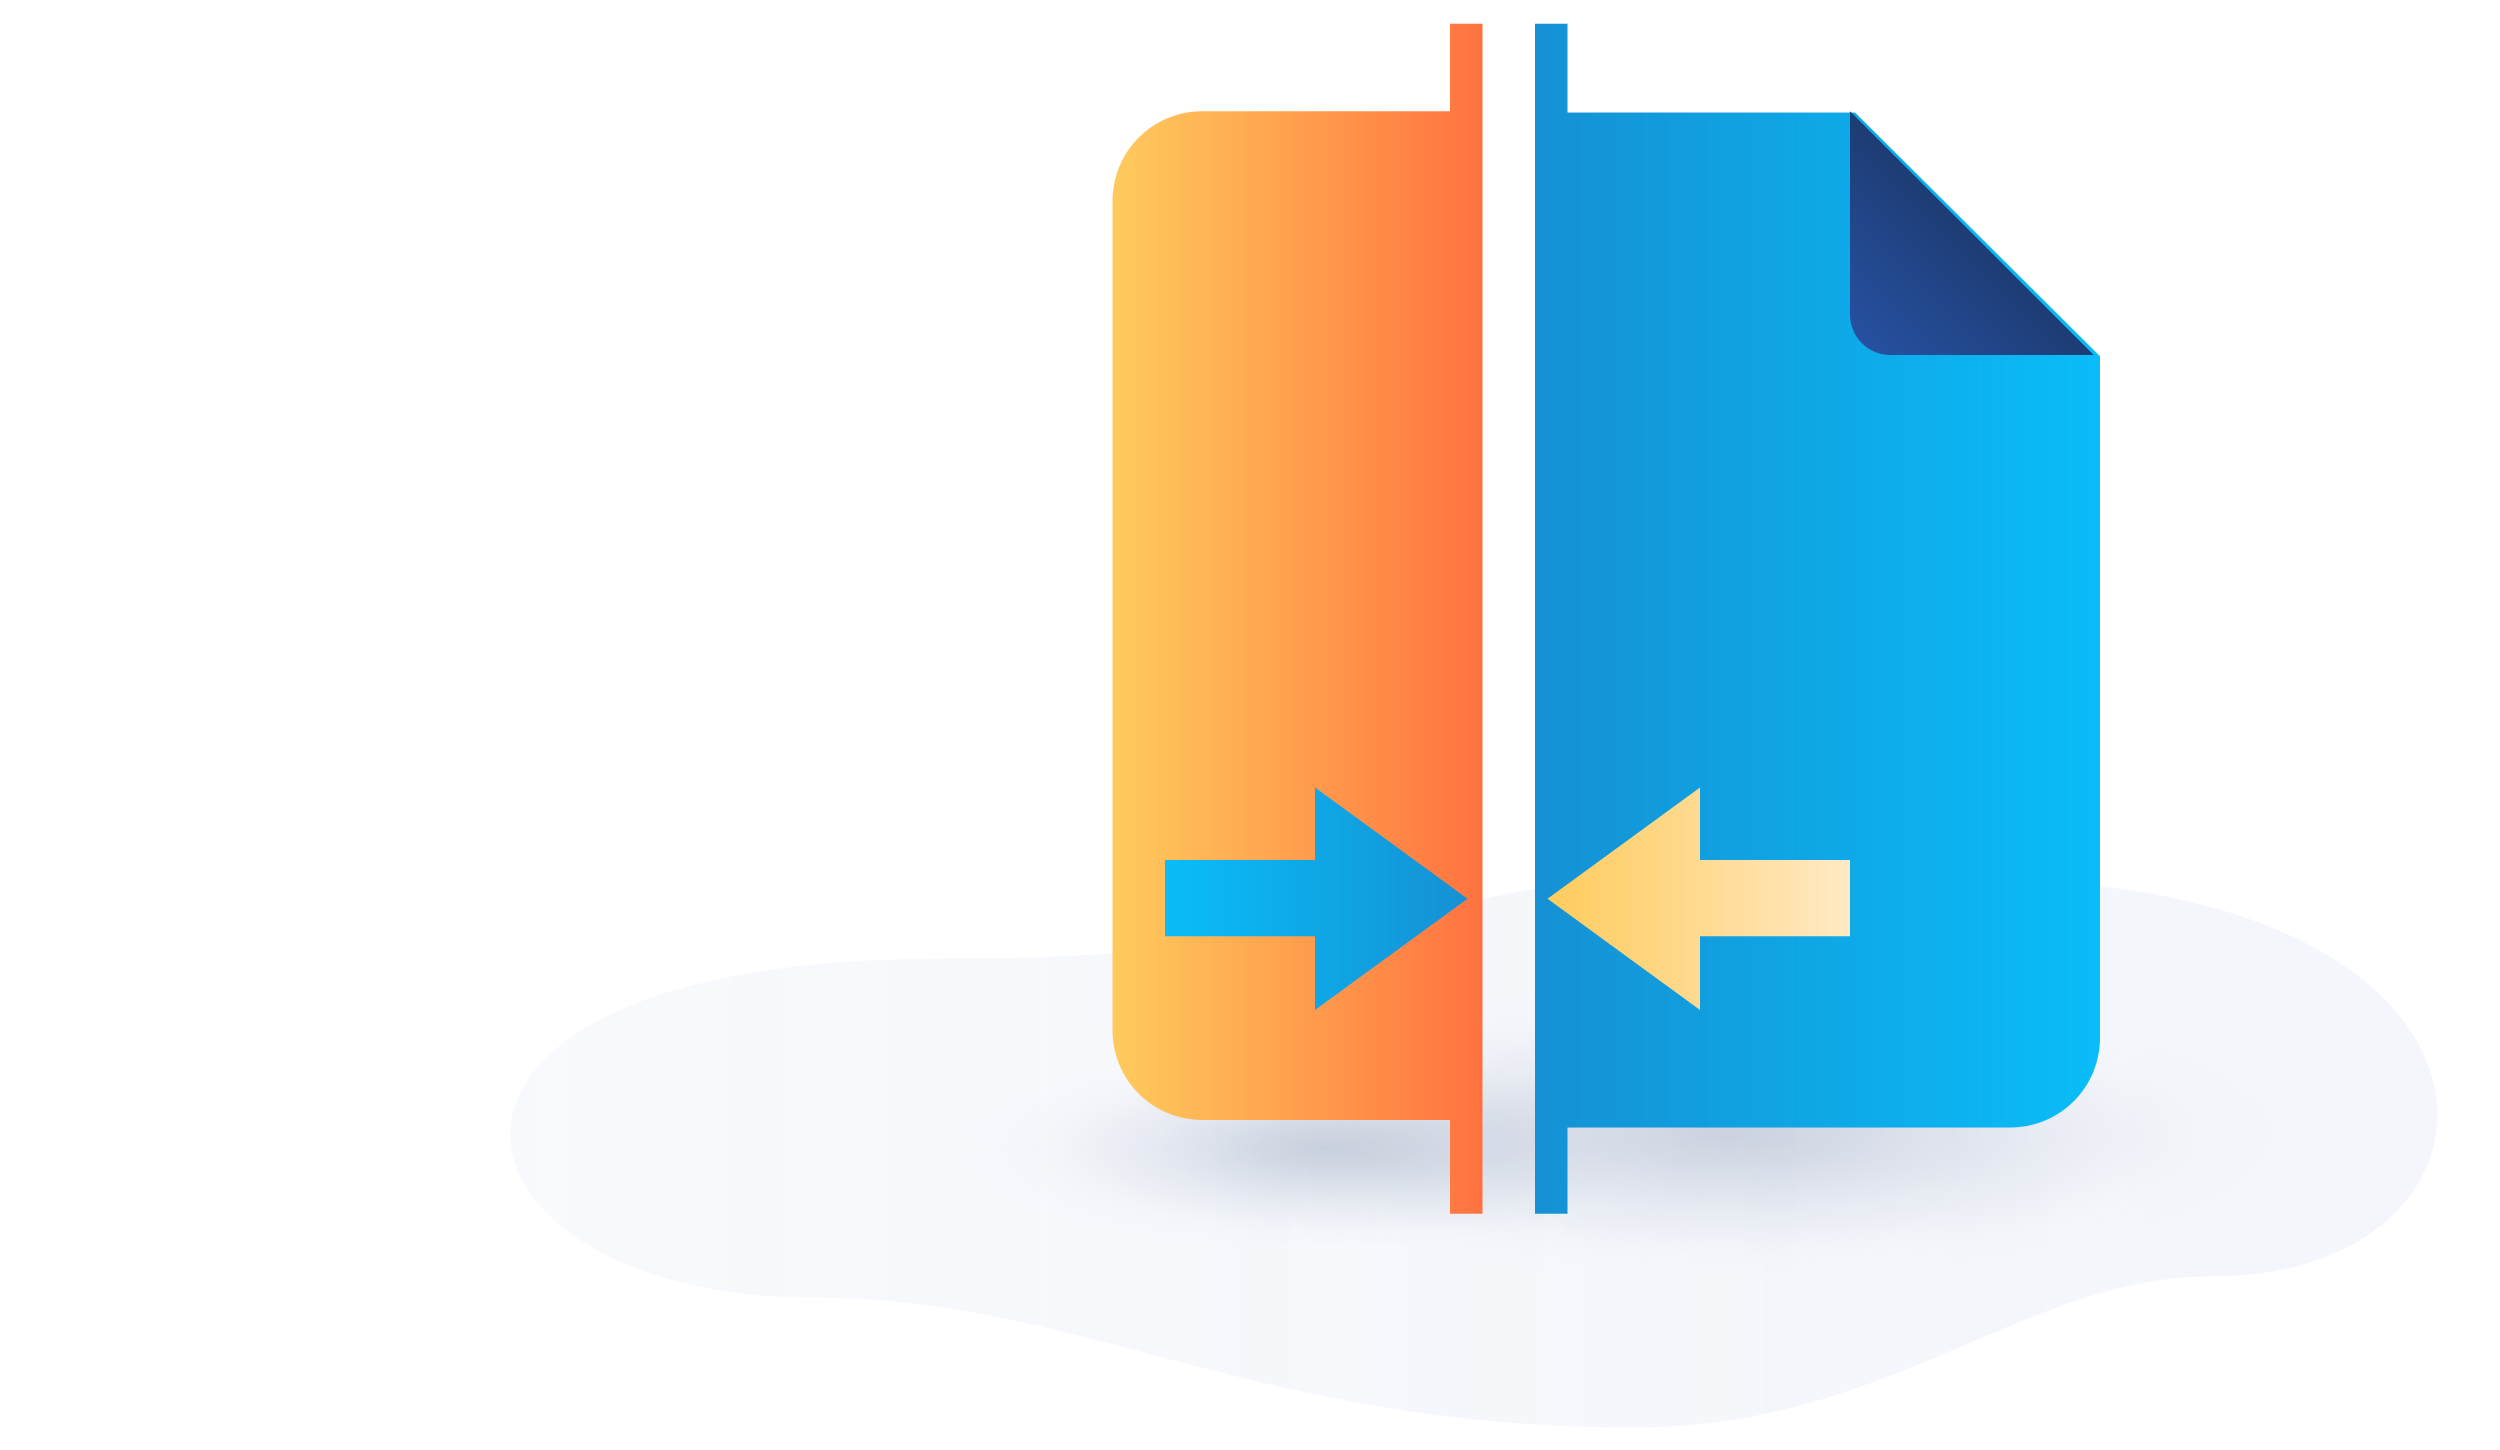 <svg xmlns="http://www.w3.org/2000/svg" viewBox="0 0 200 116"><linearGradient id="a" gradientUnits="userSpaceOnUse" x1="40.834" y1="-939.595" x2="194.983" y2="-939.595" gradientTransform="matrix(1 0 0 -1 0 -848)"><stop offset="0" stop-color="#bfd0e9" stop-opacity=".4"/><stop offset="1" stop-color="#859cd6" stop-opacity=".3"/></linearGradient><path d="M75.1 76.7c-47.3 0-40.6 27.1-10.3 27.1 22 0 35.4 10.4 65.9 10.4 20.6 0 31.1-12.1 46.4-12.1 23.3 0 26.6-25.9-6.8-30.9-48.7-7.2-48.5 5.5-95.2 5.5z" opacity=".3" fill="url(#a)"/><radialGradient id="b" cx="-1235.472" cy="-3295.17" r="49.456" gradientTransform="matrix(.929 0 0 -.241 1285.983 -703.418)" gradientUnits="userSpaceOnUse"><stop offset="0" stop-color="#919fb9" stop-opacity=".6"/><stop offset=".191" stop-color="#95a3bc" stop-opacity=".485"/><stop offset=".392" stop-color="#a2aec4" stop-opacity=".365"/><stop offset=".597" stop-color="#b7c0d1" stop-opacity=".242"/><stop offset=".803" stop-color="#d4dae4" stop-opacity=".118"/><stop offset="1" stop-color="#f7f9fb" stop-opacity="0"/></radialGradient><ellipse cx="138.6" cy="89.4" rx="49.6" ry="12.7" opacity=".7" fill="url(#b)"/><radialGradient id="c" cx="-1701.208" cy="-3295.466" r="34.82" gradientTransform="matrix(.826 0 0 -.241 1511.227 -702.29)" gradientUnits="userSpaceOnUse"><stop offset="0" stop-color="#919fb9" stop-opacity=".6"/><stop offset=".191" stop-color="#95a3bc" stop-opacity=".485"/><stop offset=".392" stop-color="#a2aec4" stop-opacity=".365"/><stop offset=".597" stop-color="#b7c0d1" stop-opacity=".242"/><stop offset=".803" stop-color="#d4dae4" stop-opacity=".118"/><stop offset="1" stop-color="#f7f9fb" stop-opacity="0"/></radialGradient><ellipse cx="106.2" cy="90.6" rx="31.1" ry="9" opacity=".7" fill="url(#c)"/><linearGradient id="d" gradientUnits="userSpaceOnUse" x1="89.03" y1="-897.5" x2="118.586" y2="-897.5" gradientTransform="matrix(1 0 0 -1 0 -848)"><stop offset="0" stop-color="#ffcb5d"/><stop offset="1" stop-color="#ff723f"/></linearGradient><path d="M118.6 12V1.9H116v7H96.2c-4 0-7.2 3.2-7.2 7.2v66.3c0 4 3.2 7.2 7.2 7.2H116v7.5h2.6V12z" fill="url(#d)"/><linearGradient id="e" gradientUnits="userSpaceOnUse" x1="168" y1="-897.5" x2="122.8" y2="-897.5" gradientTransform="matrix(1 0 0 -1 0 -848)"><stop offset="0" stop-color="#09bdf8"/><stop offset="1" stop-color="#1591d4"/></linearGradient><path d="M148.4 9h-23V1.9h-2.6v95.2h2.6v-6.9h35.4c4 0 7.2-3.2 7.2-7.2V28.5L148.4 9z" fill="url(#e)"/><linearGradient id="f" gradientUnits="userSpaceOnUse" x1="148.944" y1="-875.456" x2="157.75" y2="-866.65" gradientTransform="matrix(1 0 0 -1 0 -848)"><stop offset="0" stop-color="#2651a1"/><stop offset="1" stop-color="#1e3c74"/></linearGradient><path d="M151.2 28.4h16.3L148 8.9v16.3c0 1.7 1.4 3.2 3.2 3.2z" fill="url(#f)"/><linearGradient id="g" gradientUnits="userSpaceOnUse" x1="6528.262" y1="-999.979" x2="6552.43" y2="-999.979" gradientTransform="rotate(180 3338.13 -464.04)"><stop offset="0" stop-color="#ffe9c5"/><stop offset="1" stop-color="#ffcb5d"/></linearGradient><path fill="url(#g)" d="M123.8 71.9L136 63v5.8h12v6.1h-12v5.9z"/><linearGradient id="h" gradientUnits="userSpaceOnUse" x1="290.33" y1="-999.979" x2="314.498" y2="-999.979" gradientTransform="matrix(1 0 0 -1 -197.13 -928.079)"><stop offset="0" stop-color="#09bdf8"/><stop offset="1" stop-color="#1591d4"/></linearGradient><path fill="url(#h)" d="M117.4 71.9L105.2 63v5.8h-12v6.1h12v5.9z"/><path fill="none" d="M0 0h200v116H0z"/></svg>